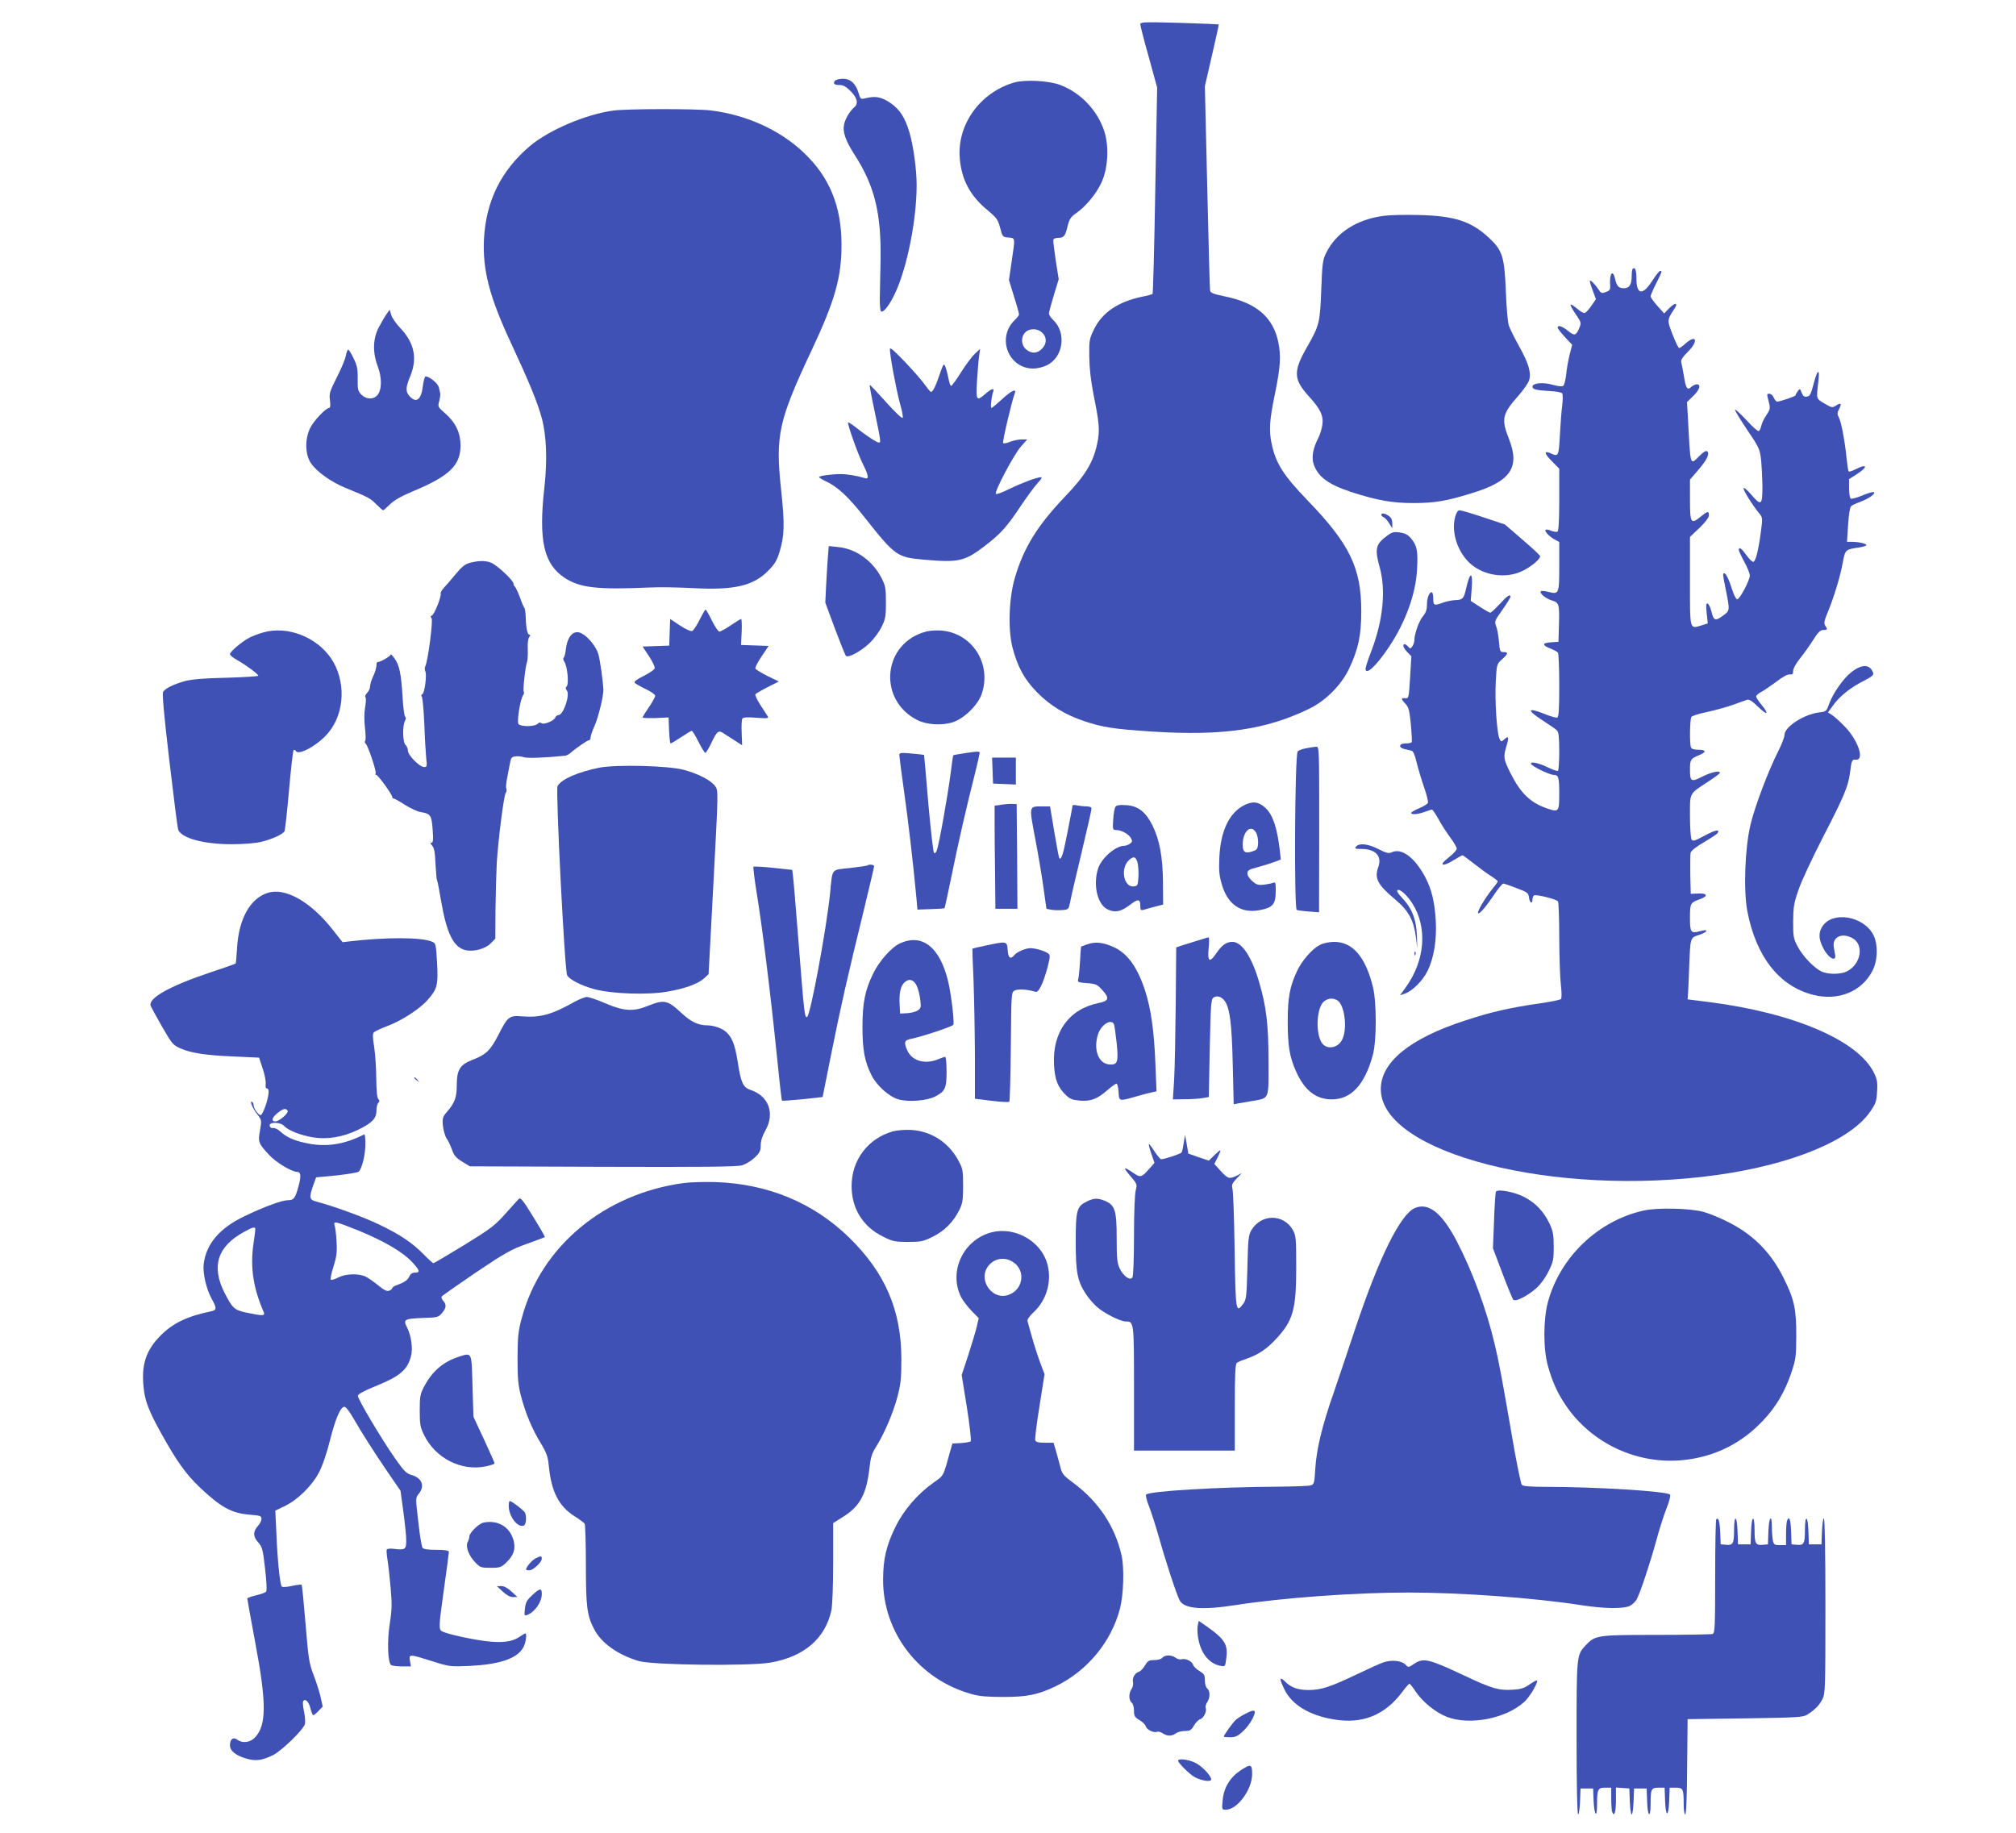<?xml version="1.0" standalone="no"?>
<!DOCTYPE svg PUBLIC "-//W3C//DTD SVG 20010904//EN"
 "http://www.w3.org/TR/2001/REC-SVG-20010904/DTD/svg10.dtd">
<svg version="1.0" xmlns="http://www.w3.org/2000/svg"
 width="1280pt" height="1164pt" viewBox="0 0 1280 1164"
 preserveAspectRatio="xMidYMid meet">
<g transform="translate(0,1164) scale(0.1,-0.1)"
fill="#3f51b5" stroke="none">
<path d="M7240 11486 c0 -9 24 -103 54 -209 l53 -193 -12 -652 c-6 -358 -14
-654 -17 -658 -3 -3 -36 -12 -72 -19 -146 -31 -247 -99 -298 -202 -32 -65 -33
-72 -32 -178 1 -75 10 -152 27 -240 38 -187 41 -229 23 -313 -25 -118 -75
-201 -207 -338 -172 -181 -258 -319 -315 -511 -38 -128 -45 -325 -16 -442 32
-124 76 -205 157 -287 84 -85 178 -142 300 -183 117 -39 188 -50 435 -66 442
-28 718 12 990 144 105 50 204 149 254 252 60 126 79 213 79 369 0 275 -74
427 -343 705 -152 158 -200 234 -226 357 -18 85 -14 150 21 318 35 170 39 242
21 329 -34 159 -140 249 -343 290 -72 15 -88 22 -90 37 -2 10 -10 306 -18 658
l-15 639 45 195 c25 107 44 196 43 197 -2 1 -114 6 -250 10 -224 6 -248 5
-248 -9z"/>
<path d="M5301 11127 c-14 -18 -4 -27 32 -27 21 0 41 -11 68 -39 42 -41 50
-79 24 -101 -28 -24 -57 -71 -65 -107 -12 -49 7 -104 68 -199 125 -194 167
-368 163 -659 -2 -99 -4 -212 -5 -252 0 -39 3 -75 7 -79 14 -14 54 37 90 114
77 164 137 467 137 687 0 100 -21 251 -46 335 -28 95 -63 148 -123 188 -56 37
-93 44 -157 28 -29 -7 -31 -6 -43 34 -18 60 -51 90 -99 90 -22 0 -45 -6 -51
-13z"/>
<path d="M6439 11116 c-217 -63 -364 -268 -345 -483 11 -134 67 -239 178 -329
56 -47 64 -58 78 -110 15 -58 16 -59 53 -62 44 -4 43 3 20 -154 l-17 -116 32
-104 c18 -56 32 -108 32 -114 0 -6 -12 -21 -26 -35 -118 -111 -43 -309 117
-309 24 0 62 9 86 21 105 51 126 208 39 288 -14 14 -26 32 -26 40 0 9 14 61
31 117 l31 101 -19 120 c-10 66 -17 125 -15 132 2 6 16 11 32 11 35 0 44 12
59 77 11 42 20 56 53 79 62 43 128 123 161 194 42 91 50 228 18 328 -43 131
-149 243 -278 292 -72 28 -225 36 -294 16z m178 -1588 c31 -29 30 -72 -2 -103
-30 -30 -64 -32 -99 -4 -33 26 -36 79 -6 109 27 27 77 26 107 -2z"/>
<path d="M3895 10938 c-174 -23 -409 -123 -530 -225 -183 -154 -279 -349 -292
-588 -10 -201 34 -370 177 -675 107 -230 164 -367 190 -465 30 -112 36 -267
16 -444 -37 -332 -4 -481 128 -569 97 -64 206 -77 541 -62 61 3 184 1 275 -4
260 -14 382 14 476 109 41 41 56 65 72 116 33 107 35 177 12 394 -38 351 -18
442 194 893 147 312 189 462 189 667 0 246 -76 431 -241 587 -153 144 -360
238 -590 267 -91 11 -531 11 -617 -1z"/>
<path d="M8788 10270 c-173 -22 -306 -107 -369 -238 -21 -42 -24 -68 -30 -232
-8 -208 -12 -226 -88 -359 -91 -158 -90 -208 9 -317 74 -81 94 -124 86 -180
-3 -24 -14 -61 -25 -83 -34 -65 -45 -124 -31 -166 27 -82 93 -131 243 -180
165 -53 257 -69 397 -69 131 1 204 13 359 61 253 76 314 164 241 348 -49 124
-42 157 60 272 33 37 64 82 69 100 14 48 -4 107 -63 213 -29 52 -58 111 -65
130 -8 20 -16 113 -20 220 -9 219 -21 259 -105 338 -114 107 -220 142 -451
147 -82 2 -180 0 -217 -5z"/>
<path d="M10366 9933 c-3 -3 -6 -24 -6 -45 0 -55 -15 -78 -49 -78 -33 0 -46
13 -56 57 -14 66 -37 39 -32 -37 2 -29 -2 -35 -27 -44 -25 -10 -31 -8 -45 14
-20 31 -51 63 -56 58 -3 -2 5 -30 17 -61 l21 -57 -29 -41 c-15 -23 -34 -43
-41 -46 -7 -3 -29 9 -49 27 -20 17 -39 29 -42 26 -3 -3 11 -30 32 -60 36 -53
37 -55 23 -89 -21 -49 -30 -51 -72 -17 -38 30 -65 38 -65 20 0 -6 21 -33 46
-60 l46 -49 -16 -63 c-9 -35 -19 -92 -22 -126 -4 -34 -12 -66 -18 -71 -7 -6
-32 -4 -68 6 -62 18 -128 11 -128 -12 0 -17 23 -23 113 -28 39 -2 72 -8 76
-15 4 -7 4 -40 0 -75 -5 -34 -11 -119 -15 -189 -7 -136 -9 -139 -59 -116 -44
20 -41 -1 8 -50 l47 -48 0 -196 c0 -128 -4 -199 -11 -203 -5 -4 -24 -1 -40 5
-16 7 -32 10 -36 6 -9 -8 26 -45 59 -62 l28 -15 0 -153 c0 -176 -2 -181 -68
-164 -24 6 -46 8 -49 4 -11 -11 30 -46 69 -58 47 -14 50 -22 46 -158 l-3 -105
-48 -3 c-57 -4 -58 -18 -2 -40 22 -9 43 -20 47 -26 4 -6 8 -100 8 -209 0 -151
-3 -199 -13 -203 -7 -2 -40 7 -75 21 -116 47 -123 29 -16 -40 42 -27 83 -55
90 -63 10 -10 14 -45 14 -132 0 -65 -4 -121 -8 -124 -5 -3 -30 6 -58 19 -58
29 -114 42 -114 27 0 -14 117 -72 146 -72 29 0 34 -16 34 -118 0 -115 -3 -119
-71 -97 -111 37 -174 97 -240 229 -43 87 -45 100 -24 170 17 56 13 67 -14 42
-19 -17 -20 -17 -30 3 -17 32 -31 245 -24 366 6 108 7 110 40 139 39 35 41 46
9 46 -21 0 -24 5 -29 68 -3 37 -11 81 -18 97 -11 29 -9 35 40 103 28 40 51 77
51 82 0 21 -20 8 -68 -45 -28 -30 -55 -55 -60 -55 -5 0 -35 17 -67 38 l-57 37
6 77 c4 46 2 79 -3 83 -9 5 -18 -19 -37 -100 -10 -44 -22 -55 -63 -55 -20 -1
-54 -7 -76 -15 -60 -22 -65 -20 -65 25 0 22 -4 40 -10 40 -16 0 -30 -37 -30
-80 0 -30 -7 -51 -25 -72 -25 -29 -55 -113 -55 -153 0 -12 -6 -29 -13 -39 -12
-16 -14 -16 -26 -2 -8 9 -17 16 -22 16 -17 0 -9 -24 17 -51 l25 -26 -8 -134
c-8 -131 -9 -134 -30 -132 -29 3 -29 -5 1 -36 20 -22 25 -42 34 -131 5 -58 8
-108 5 -112 -2 -5 -20 -8 -39 -8 -42 0 -47 -27 -6 -36 15 -3 34 -8 44 -10 11
-3 22 -28 33 -77 10 -40 31 -110 47 -156 16 -46 27 -90 24 -98 -3 -8 -28 -23
-56 -35 -27 -11 -50 -25 -50 -29 0 -13 40 -10 85 6 22 8 43 15 47 15 4 0 23
-28 42 -62 19 -35 53 -87 75 -117 23 -30 41 -62 40 -70 0 -9 -24 -34 -52 -56
-66 -50 -41 -62 33 -16 28 17 53 31 56 31 3 0 35 -24 72 -53 37 -29 86 -65
110 -80 23 -15 42 -30 42 -33 0 -3 -15 -24 -34 -47 -48 -60 -100 -147 -91
-155 8 -8 51 42 107 126 23 34 47 62 53 62 6 0 44 -13 85 -29 69 -26 75 -31
78 -60 4 -33 22 -44 22 -12 0 11 4 22 10 26 14 8 143 -24 152 -38 4 -7 8 -109
8 -227 0 -118 5 -253 10 -300 6 -49 6 -88 1 -93 -5 -5 -67 -18 -138 -28 -188
-27 -310 -55 -473 -109 -350 -114 -533 -264 -533 -435 0 -407 1104 -689 2135
-545 478 67 847 220 973 403 35 51 40 66 43 127 4 57 0 78 -19 117 -99 206
-508 382 -1049 451 l-135 17 2 30 c2 17 5 95 8 175 8 193 5 185 65 205 56 19
60 39 4 23 -59 -16 -64 -9 -64 85 0 92 2 96 63 118 54 19 48 39 -10 36 l-48
-2 -3 120 c-1 66 0 129 2 141 4 13 35 38 85 67 44 26 82 51 86 57 17 27 -12
22 -81 -15 -63 -34 -76 -38 -84 -25 -5 8 -10 75 -10 148 0 152 -7 139 112 217
43 28 77 53 78 58 1 17 -55 5 -112 -24 -71 -36 -78 -32 -78 46 0 62 5 69 57
90 50 20 47 35 -7 35 -25 0 -40 5 -44 16 -9 23 -7 177 3 192 4 7 48 21 97 31
49 10 123 31 164 45 41 15 83 30 93 33 13 4 33 -9 68 -43 59 -58 75 -52 25 9
-20 24 -36 49 -36 55 0 6 13 18 29 27 17 8 60 38 97 65 41 32 74 50 88 48 17
-2 21 2 21 22 0 15 18 48 44 80 24 30 62 83 84 118 30 48 45 62 63 62 27 0 29
3 12 29 -9 15 -5 32 20 92 38 94 78 224 93 312 14 76 17 79 102 91 26 4 47 11
47 15 0 10 -50 21 -93 21 l-30 0 7 107 c4 65 11 112 19 119 6 6 33 19 59 28
53 20 97 51 86 61 -4 4 -36 -5 -72 -20 -35 -15 -69 -24 -75 -21 -6 4 -11 33
-11 66 l0 58 50 32 c73 47 66 69 -10 30 -21 -11 -41 -17 -43 -12 -3 4 -8 39
-12 77 -11 111 -34 235 -49 263 -12 23 -12 31 1 55 18 36 12 43 -20 22 -23
-15 -27 -14 -73 13 -54 32 -52 27 -39 140 11 87 -6 79 -30 -15 -17 -66 -23
-78 -42 -81 -17 -3 -26 4 -34 25 -10 27 -11 27 -25 9 -8 -11 -14 -23 -14 -26
0 -6 -98 -40 -117 -40 -5 0 -15 11 -21 25 -6 14 -18 25 -27 25 -18 0 -18 0 -4
-54 10 -39 8 -46 -16 -82 -15 -21 -29 -51 -32 -67 -3 -15 -10 -30 -16 -34 -5
-3 -40 27 -77 68 -38 41 -71 71 -74 68 -3 -3 31 -59 75 -125 76 -111 82 -124
90 -189 4 -38 8 -116 9 -172 0 -123 -7 -128 -74 -50 -27 31 -46 45 -46 36 0
-15 57 -107 101 -160 20 -25 21 -30 9 -116 -14 -112 -33 -186 -47 -190 -6 -2
-26 16 -44 41 -32 45 -49 57 -49 34 0 -6 16 -40 35 -75 19 -35 35 -74 35 -87
0 -30 -64 -151 -80 -151 -7 0 -20 25 -30 55 -22 70 -41 110 -52 110 -11 0 -10
-7 6 -87 31 -153 31 -149 -16 -183 -48 -35 -58 -31 -73 32 -6 23 -16 43 -23
46 -10 3 -11 -11 -6 -61 l7 -65 -41 -13 c-75 -22 -72 -34 -72 281 l0 281 60
57 c38 37 60 66 60 80 0 29 -8 28 -53 -9 -61 -50 -67 -40 -67 108 l0 128 51
59 c57 67 75 104 59 120 -7 7 -22 -1 -48 -27 -64 -62 -58 -81 -76 259 l-5 81
40 39 c41 40 51 74 22 74 -9 0 -25 -8 -35 -17 -25 -23 -34 -10 -47 72 -7 39
-14 78 -17 87 -3 12 10 32 40 62 70 67 60 118 -11 56 -18 -16 -37 -30 -42 -30
-4 0 -23 38 -41 85 -36 92 -36 93 10 163 29 42 5 44 -35 2 l-29 -30 -42 47
c-24 27 -43 54 -44 61 0 7 16 44 35 82 38 76 40 80 26 80 -6 0 -29 -29 -52
-65 -60 -93 -99 -86 -99 16 0 54 -9 77 -24 62z"/>
<path d="M2454 9645 c-12 -17 -34 -55 -50 -85 -37 -73 -39 -158 -5 -248 27
-72 26 -149 -4 -182 -25 -28 -70 -26 -100 4 -22 22 -25 33 -24 101 1 63 -4 85
-26 130 -14 30 -30 55 -34 55 -5 0 -11 -17 -15 -37 -3 -21 -29 -83 -57 -138
-46 -91 -50 -104 -44 -147 4 -31 2 -48 -5 -48 -21 0 -99 -82 -121 -128 -34
-71 -32 -166 4 -221 37 -56 130 -122 224 -160 142 -58 154 -64 192 -103 21
-21 41 -38 44 -38 2 0 22 17 43 38 27 26 72 52 144 82 235 98 305 166 304 295
-1 79 -32 143 -96 199 -49 43 -49 44 -39 80 5 21 8 43 6 49 -2 7 -6 24 -9 39
-6 24 -59 68 -84 68 -5 0 -13 -27 -17 -60 -10 -87 -41 -112 -83 -67 -28 30
-28 54 3 129 47 115 25 214 -67 309 -24 25 -48 61 -54 79 l-10 34 -20 -29z"/>
<path d="M5650 9423 c0 -42 43 -271 65 -348 13 -44 20 -84 16 -88 -5 -5 -53
41 -107 102 -54 60 -100 109 -102 107 -2 -2 11 -73 29 -157 43 -206 43 -209
29 -209 -13 0 -86 48 -148 98 -24 19 -45 32 -47 30 -7 -7 63 -205 95 -267 35
-70 38 -95 13 -87 -50 15 -113 26 -154 26 -59 0 -139 -11 -139 -19 0 -3 22
-17 48 -29 72 -34 140 -98 244 -230 191 -241 203 -250 371 -265 225 -20 261
-12 394 90 96 74 136 118 223 249 40 60 89 126 108 147 24 25 31 37 21 37 -26
0 -119 -35 -202 -75 -42 -21 -80 -35 -84 -31 -12 12 115 251 159 301 l40 45
-36 0 c-20 0 -53 -7 -73 -15 -20 -9 -40 -12 -44 -8 -6 7 55 266 74 316 13 33
-22 17 -81 -38 -33 -30 -63 -55 -67 -55 -8 0 0 74 11 103 10 26 -11 20 -49
-13 -57 -50 -61 -44 -54 78 4 59 9 130 13 157 l7 50 -32 -30 c-18 -16 -58 -69
-88 -117 -31 -49 -59 -88 -64 -88 -4 0 -10 15 -14 33 -15 75 -27 109 -34 101
-5 -5 -16 -34 -26 -64 -23 -70 -44 -112 -55 -108 -5 2 -21 22 -37 44 -15 23
-72 88 -125 144 -72 75 -98 98 -98 83z"/>
<path d="M9239 8358 c-26 -98 16 -225 97 -297 86 -76 223 -96 326 -48 57 26
122 80 116 97 -1 5 -52 53 -113 105 l-110 95 -135 45 c-74 25 -143 45 -152 45
-12 0 -21 -14 -29 -42z"/>
<path d="M8770 8371 c0 -5 7 -11 15 -15 8 -3 24 -20 35 -38 l20 -33 0 32 c0
22 -7 37 -22 47 -25 18 -48 21 -48 7z"/>
<path d="M8805 8237 c-70 -51 -78 -82 -45 -199 40 -146 22 -332 -51 -526 -22
-56 -39 -109 -39 -117 0 -47 69 17 150 139 104 156 169 336 177 488 7 118 0
154 -36 197 -21 26 -38 35 -72 40 -39 6 -49 4 -84 -22z"/>
<path d="M5256 8099 c-3 -41 -8 -122 -11 -180 l-5 -105 61 -165 c34 -90 65
-168 70 -173 14 -15 94 28 149 80 28 26 62 72 77 103 25 50 28 67 28 156 0 90
-3 106 -28 155 -57 111 -164 187 -278 197 l-57 6 -6 -74z"/>
<path d="M2985 8067 c-31 -8 -52 -24 -90 -70 -27 -33 -61 -72 -75 -87 -14 -15
-24 -32 -22 -38 6 -18 -40 -133 -55 -139 -10 -4 -10 -9 -3 -18 11 -13 -23
-274 -40 -306 -4 -8 -4 -22 0 -30 12 -20 -4 -142 -19 -147 -7 -2 -8 -8 -3 -15
5 -7 12 -84 16 -172 3 -88 9 -186 12 -217 6 -54 5 -58 -13 -58 -29 0 -103 75
-103 104 0 13 -7 29 -15 36 -18 15 -21 120 -4 152 7 13 7 23 2 27 -6 3 -13 60
-17 125 -9 149 -20 204 -52 247 -13 18 -24 29 -24 23 0 -11 -70 -50 -82 -47
-4 2 -8 -8 -8 -22 0 -14 -9 -45 -20 -67 -11 -23 -20 -52 -20 -65 0 -13 -9 -32
-19 -42 -10 -10 -15 -23 -11 -27 5 -5 4 -35 -2 -66 -6 -36 -6 -83 -1 -127 5
-39 6 -76 2 -83 -5 -7 -3 -15 2 -19 14 -8 71 -178 64 -190 -4 -5 -2 -9 4 -9
11 0 101 -124 101 -139 0 -6 4 -11 10 -11 5 0 37 -18 71 -40 35 -22 80 -43
101 -46 62 -10 69 -21 75 -112 5 -63 3 -82 -7 -82 -9 0 -8 -5 4 -19 13 -14 18
-43 21 -116 3 -53 7 -100 10 -105 3 -4 14 -61 25 -127 36 -212 81 -301 159
-316 51 -11 125 10 157 44 l29 30 1 182 c1 100 5 234 8 297 9 147 45 432 57
446 5 6 7 18 4 27 -4 8 -1 39 5 68 6 30 14 72 18 94 6 34 11 40 35 43 16 2 40
-1 55 -6 22 -7 137 -3 261 10 8 1 21 8 30 15 35 31 110 83 120 83 6 0 11 8 11
19 0 10 12 44 26 75 23 51 56 188 55 226 -2 53 -21 190 -32 227 -12 45 -66
112 -107 132 -48 25 -89 -16 -99 -100 -3 -27 -10 -52 -14 -55 -5 -3 -3 -15 5
-27 19 -30 29 -140 14 -155 -8 -8 -8 -15 1 -26 22 -27 -22 -156 -53 -156 -8 0
-17 -7 -20 -15 -8 -22 -76 -49 -89 -36 -6 6 -14 5 -24 -5 -18 -18 -107 -19
-121 -1 -12 14 12 163 30 184 5 7 7 17 3 23 -6 10 11 162 22 190 3 8 5 43 4
78 -2 38 2 68 9 77 8 9 8 15 2 15 -13 0 -22 39 -24 110 -1 30 -5 57 -8 60 -4
3 -17 33 -29 68 -13 34 -28 65 -32 68 -5 3 -9 11 -9 19 0 18 -90 104 -133 128
-34 18 -79 20 -142 4z"/>
<path d="M4442 7705 c-18 -36 -39 -68 -47 -71 -9 -4 -42 11 -78 35 l-62 41 -3
-85 -3 -84 -84 -3 -85 -3 41 -62 c24 -36 39 -69 35 -78 -3 -8 -35 -29 -70 -47
-44 -22 -62 -35 -56 -43 5 -6 36 -24 70 -40 33 -16 60 -35 60 -42 0 -8 -18
-41 -40 -73 -22 -32 -40 -62 -40 -65 0 -4 37 -5 83 -4 l82 4 3 -82 c2 -46 6
-83 10 -83 4 0 34 18 67 40 33 22 63 40 67 40 4 0 24 -31 43 -70 19 -38 39
-70 43 -70 5 0 21 27 37 60 38 80 47 87 82 62 15 -10 48 -31 72 -46 l43 -28
-3 79 c-2 43 0 83 4 90 6 9 30 11 89 6 68 -5 80 -4 73 8 -5 8 -26 40 -47 73
-21 32 -35 63 -32 68 3 4 38 25 77 45 l72 36 -72 35 c-40 20 -74 41 -77 48 -2
6 15 41 40 77 l44 66 -88 3 -87 3 4 83 c2 45 0 82 -3 82 -4 0 -34 -18 -66 -40
-32 -22 -65 -40 -73 -40 -7 0 -28 32 -47 70 -19 39 -37 70 -40 70 -3 0 -20
-29 -38 -65z"/>
<path d="M1673 7625 c-29 -8 -70 -23 -90 -34 -47 -24 -123 -89 -123 -104 0 -7
19 -23 43 -36 57 -32 137 -91 137 -101 0 -4 -91 -10 -202 -13 -144 -3 -220
-10 -263 -21 -74 -21 -125 -46 -139 -68 -7 -11 4 -139 39 -435 27 -230 52
-428 56 -440 20 -54 160 -93 339 -93 75 0 150 6 188 15 67 16 136 47 148 67 4
6 17 123 29 260 12 136 25 251 29 255 4 4 11 1 15 -6 19 -29 142 40 205 116
106 126 114 331 18 473 -92 136 -278 208 -429 165z"/>
<path d="M5853 7622 c-253 -90 -272 -430 -30 -553 59 -31 159 -37 228 -14 72
24 159 110 182 179 66 194 -63 391 -263 403 -46 2 -80 -2 -117 -15z"/>
<path d="M11758 7375 c-53 -40 -120 -136 -145 -205 -16 -46 -19 -48 -62 -53
-98 -12 -221 -92 -221 -143 0 -14 -17 -59 -39 -102 -66 -131 -150 -355 -177
-469 -35 -147 -45 -414 -20 -547 55 -289 202 -477 417 -532 159 -41 308 19
377 151 35 66 37 170 6 230 -62 119 -257 152 -322 55 -30 -44 -25 -93 15 -159
31 -49 71 -65 65 -26 -2 11 -6 35 -9 53 -10 62 50 92 116 57 78 -40 59 -165
-32 -212 -42 -21 -124 -21 -166 1 -49 26 -116 97 -148 158 -26 49 -28 62 -28
158 1 92 5 117 34 200 17 52 88 204 157 338 131 253 158 319 169 399 11 87 14
93 38 90 59 -6 13 128 -75 215 -29 30 -64 61 -77 69 l-25 16 34 46 c40 57 112
114 197 156 48 25 61 36 56 49 -19 55 -70 57 -135 7z"/>
<path d="M8291 6889 c-25 -5 -48 -14 -52 -20 -18 -29 -23 -988 -6 -1006 3 -2
36 -7 73 -10 l69 -5 1 526 c0 524 0 526 -20 525 -12 -1 -41 -5 -65 -10z"/>
<path d="M6120 6857 c-36 -5 -66 -11 -67 -12 -2 -1 -10 -55 -18 -121 -18 -137
-73 -448 -87 -483 -5 -15 -12 -21 -18 -15 -5 5 -21 147 -36 314 -14 168 -26
306 -27 307 -1 1 -37 5 -80 9 -67 6 -77 5 -77 -10 0 -8 13 -109 29 -223 27
-188 59 -466 79 -678 l7 -80 85 3 c46 1 85 4 87 6 2 2 21 91 43 197 39 195 96
445 151 661 16 64 29 122 29 127 0 12 -9 12 -100 -2z"/>
<path d="M6302 6748 l3 -83 73 -3 72 -3 0 86 0 85 -75 0 -76 0 3 -82z"/>
<path d="M3805 6766 c-138 -28 -242 -74 -265 -117 -13 -24 45 -1172 61 -1201
15 -28 90 -66 175 -89 111 -29 336 -37 461 -15 112 19 196 50 234 85 l28 26
31 583 c31 581 31 583 11 610 -27 38 -104 78 -198 104 -101 27 -427 35 -538
14z"/>
<path d="M7900 6528 c-95 -48 -150 -163 -158 -330 -4 -90 -1 -117 17 -178 38
-124 121 -180 236 -159 87 16 105 37 105 124 0 51 -2 56 -17 50 -10 -4 -36 -9
-58 -12 -34 -4 -46 -1 -73 22 -19 16 -32 36 -32 49 0 20 9 26 68 41 37 10 84
25 105 33 l39 15 -6 56 c-17 147 -45 229 -92 272 -42 39 -80 44 -134 17z m77
-178 c7 -14 12 -43 11 -65 -3 -36 -6 -41 -38 -51 -44 -15 -60 -3 -60 42 0 88
55 136 87 74z"/>
<path d="M6360 6531 l-45 -6 0 -107 c0 -60 1 -207 3 -328 l2 -220 70 0 70 0
-2 333 -3 332 -25 1 c-14 1 -45 -1 -70 -5z"/>
<path d="M6810 6526 c0 -4 -14 -77 -31 -164 -28 -144 -40 -184 -53 -171 -3 3
-17 78 -32 167 l-27 162 -51 0 c-84 0 -83 7 -43 -206 20 -104 44 -246 53 -316
l18 -128 31 -6 c17 -3 49 -4 70 -2 39 3 40 5 49 48 4 25 37 165 72 312 35 147
64 274 64 283 0 10 -10 15 -29 15 -16 0 -43 3 -60 6 -17 4 -31 4 -31 0z"/>
<path d="M7083 6519 c-6 -8 -13 -44 -15 -81 -4 -66 -3 -68 20 -68 32 0 79 -26
93 -52 10 -18 8 -24 -7 -35 -10 -7 -26 -13 -36 -13 -57 0 -149 -82 -168 -150
-31 -109 1 -229 67 -256 46 -20 82 -11 139 32 50 39 64 37 64 -8 0 -27 3 -29
23 -24 12 4 45 13 72 20 l50 13 -1 139 c-1 163 -22 274 -68 366 -43 84 -90
121 -164 126 -41 3 -61 0 -69 -9z m140 -358 c4 -18 7 -58 5 -89 -3 -53 -5 -57
-29 -60 -63 -7 -87 111 -34 164 31 31 47 27 58 -15z"/>
<path d="M8610 6265 c-11 -13 -6 -15 34 -15 90 0 132 -46 107 -115 -26 -72 -5
-112 111 -209 81 -68 114 -129 128 -236 l9 -75 -3 87 c-4 101 -31 170 -89 232
-36 38 -45 56 -28 56 18 0 60 -41 89 -87 97 -154 80 -364 -45 -535 l-34 -47
30 10 c49 17 115 83 145 145 40 81 59 197 52 319 -7 118 -26 199 -68 278 -66
123 -149 185 -211 156 -20 -9 -34 -6 -85 20 -66 34 -122 40 -142 16z"/>
<path d="M5509 6146 c-2 -3 -53 -10 -112 -17 -124 -14 -110 4 -127 -164 -24
-230 -125 -775 -146 -782 -15 -5 -18 19 -54 477 -17 217 -33 409 -36 426 l-4
31 -120 13 c-66 7 -123 10 -126 7 -3 -3 6 -77 20 -164 36 -218 89 -648 126
-1012 17 -168 32 -307 35 -309 2 -2 61 2 131 9 l127 14 57 285 c61 302 99 471
205 903 36 148 65 273 65 278 0 9 -33 13 -41 5z"/>
<path d="M1699 5971 c-112 -36 -184 -167 -194 -353 -3 -50 -7 -93 -9 -95 -2
-3 -76 -29 -164 -58 -256 -86 -394 -163 -375 -212 5 -11 37 -71 73 -133 61
-106 68 -115 115 -136 67 -30 165 -45 348 -52 l152 -7 23 -70 c13 -38 21 -82
19 -97 -2 -16 0 -28 5 -28 19 0 18 -31 -2 -99 -13 -40 -28 -71 -35 -71 -15 0
-45 43 -45 64 0 8 -4 17 -9 20 -19 12 2 -40 31 -77 30 -38 30 -39 19 -103 -14
-75 -10 -84 58 -157 43 -47 143 -107 176 -107 26 0 28 -27 10 -93 -21 -76 -30
-87 -66 -87 -38 0 -153 -42 -275 -101 -160 -76 -245 -176 -261 -306 -6 -58 17
-158 52 -221 32 -57 31 -70 -2 -77 -152 -31 -245 -75 -323 -154 -93 -93 -124
-186 -108 -331 8 -85 33 -149 114 -295 98 -175 152 -251 240 -336 137 -130
205 -167 322 -176 64 -5 72 -8 72 -26 0 -12 -9 -30 -19 -41 -35 -38 -36 -70
-3 -107 28 -32 31 -45 45 -169 10 -84 12 -138 7 -145 -6 -7 -35 -17 -65 -24
-30 -7 -55 -16 -55 -20 0 -4 23 -131 51 -282 72 -382 71 -522 -1 -599 -31 -34
-81 -40 -114 -15 -25 19 -46 3 -46 -35 0 -36 35 -65 103 -85 60 -18 102 -12
171 22 57 29 193 162 202 197 3 14 1 49 -6 80 -6 31 -9 60 -5 65 12 20 36 -3
46 -45 6 -24 14 -44 18 -44 4 0 19 12 34 28 l26 27 -14 63 c-8 34 -28 97 -45
140 -27 71 -32 102 -50 322 -11 134 -22 245 -25 248 -3 3 -30 0 -61 -7 -31 -7
-60 -9 -65 -4 -11 11 -27 161 -34 335 l-7 147 58 28 c84 40 174 129 218 212
23 44 50 121 71 206 36 143 69 218 94 213 8 -2 30 -30 49 -63 58 -101 143
-234 226 -355 l79 -115 19 -140 c23 -180 23 -221 1 -229 -9 -4 -35 -4 -59 0
-24 3 -44 2 -48 -4 -3 -5 -1 -34 4 -63 5 -30 14 -109 20 -177 9 -104 9 -139
-5 -229 -18 -112 -13 -251 9 -265 6 -4 37 -8 68 -8 l57 0 -6 35 c-7 44 -6 44
138 -1 113 -36 116 -36 239 -31 188 9 299 45 340 113 18 27 28 94 15 94 -2 0
-20 -11 -39 -24 -46 -31 -112 -38 -216 -25 -89 11 -243 45 -272 61 -24 12 -23
26 12 278 17 118 30 221 30 227 0 9 -22 13 -79 13 -51 0 -82 4 -88 13 -6 6
-18 81 -27 164 -18 153 -18 153 3 179 40 50 20 100 -45 119 -33 9 -48 24 -101
99 -89 126 -244 387 -241 405 2 10 45 33 107 58 159 64 207 104 230 191 14 49
2 131 -24 183 -27 51 -18 57 95 61 97 3 103 4 126 31 28 33 30 54 8 78 -9 10
-13 22 -10 27 3 5 100 73 216 152 186 125 225 147 323 182 62 22 114 42 116
44 2 2 -31 60 -74 129 -64 105 -80 124 -91 113 -7 -7 -46 -50 -86 -95 -66 -74
-92 -94 -261 -198 -104 -63 -191 -115 -195 -115 -4 0 -32 25 -62 56 -74 75
-150 126 -286 191 -103 49 -283 114 -391 143 -50 12 -52 24 -24 105 l18 50
128 12 c71 8 134 18 142 24 21 18 43 107 43 177 0 35 -3 62 -7 60 -131 -67
-250 -84 -381 -53 -74 17 -117 38 -153 72 -15 13 -35 23 -45 21 -11 -2 -20 4
-22 15 -5 25 69 24 92 -2 26 -28 104 -59 183 -72 91 -15 187 1 283 46 92 45
120 73 120 123 0 21 5 43 12 50 9 9 9 15 0 24 -8 8 -12 52 -13 128 0 63 -6
153 -13 200 -10 63 -11 88 -2 96 6 6 44 24 84 39 89 33 204 107 255 164 63 70
70 96 62 239 -7 121 -8 124 -34 134 -70 28 -287 28 -515 2 l-51 -6 -64 81
c-139 177 -301 268 -412 232z m127 -1383 c9 -14 -53 -68 -78 -68 -28 0 -21 26
15 54 35 28 52 32 63 14z m453 -762 c160 -66 277 -134 337 -198 50 -54 54 -68
19 -68 -17 0 -29 -8 -36 -24 -11 -24 -30 -37 -81 -56 -16 -5 -28 -14 -28 -19
0 -5 -9 -12 -20 -16 -14 -5 -33 5 -67 33 -27 22 -62 47 -80 56 -45 22 -125 20
-174 -4 -22 -12 -44 -18 -48 -15 -5 2 2 40 16 82 20 65 24 92 20 158 -2 44 -8
90 -12 103 -11 32 2 29 154 -32z m-658 9 c0 -6 -5 -48 -12 -94 -21 -148 -1
-280 66 -433 9 -23 -9 -23 -105 -3 -83 17 -93 27 -146 130 -83 167 -43 292
126 384 55 31 72 34 71 16z"/>
<path d="M7590 5664 c-41 -13 -86 -27 -99 -31 l-23 -8 -3 -355 c-2 -195 -6
-412 -10 -482 l-8 -128 74 1 c41 0 92 3 114 7 l40 7 6 309 c6 273 8 311 23
322 23 16 54 6 74 -24 31 -48 43 -143 49 -400 l6 -253 26 5 c14 2 56 10 93 16
109 19 103 5 102 252 0 232 -14 348 -59 501 -47 162 -110 257 -170 257 -39 0
-67 -20 -105 -76 -41 -59 -54 -49 -46 37 4 38 4 69 -1 68 -4 -1 -42 -12 -83
-25z"/>
<path d="M5715 5651 c-54 -24 -133 -113 -171 -192 -52 -106 -68 -187 -68 -339
0 -147 14 -221 58 -308 33 -65 112 -136 171 -152 63 -18 179 -9 232 18 64 33
73 52 73 159 0 51 -4 93 -9 93 -5 0 -25 -7 -44 -15 -84 -35 -167 -11 -197 57
-22 50 -18 64 23 72 67 13 266 79 270 90 7 20 -13 190 -33 275 -52 217 -164
306 -305 242z m106 -271 c9 -19 19 -59 22 -88 6 -47 4 -54 -17 -68 -13 -8 -44
-16 -68 -17 l-43 -2 -3 55 c-4 73 5 117 29 141 29 29 61 21 80 -21z"/>
<path d="M6265 5638 c-49 -10 -90 -20 -91 -21 -1 -1 2 -90 7 -197 4 -107 8
-321 9 -476 l0 -280 106 -13 c58 -7 108 -10 112 -6 4 4 8 161 10 351 3 338 3
344 24 355 20 11 78 8 125 -6 18 -6 25 0 43 35 12 23 30 76 41 118 18 73 18
78 2 90 -21 15 -79 32 -111 32 -30 0 -84 -23 -101 -43 -25 -31 -40 -20 -43 31
-4 57 -6 57 -133 30z"/>
<path d="M6905 5645 c-22 -8 -40 -15 -41 -15 -1 0 -4 -44 -7 -98 -3 -53 -9
-105 -12 -113 -5 -14 4 -17 56 -21 56 -4 65 -8 95 -41 50 -54 46 -72 -20 -85
-188 -38 -294 -184 -284 -390 5 -97 24 -146 77 -196 25 -24 42 -30 90 -34 69
-5 109 11 175 69 24 21 49 39 55 39 5 0 11 -24 13 -52 3 -62 2 -61 113 -29 39
11 83 23 99 26 l29 6 -7 172 c-8 214 -29 356 -67 472 -48 144 -109 229 -192
269 -69 33 -122 39 -172 21z m169 -512 c3 -10 10 -62 16 -116 12 -121 6 -140
-48 -135 -67 6 -100 91 -72 187 19 66 90 109 104 64z"/>
<path d="M8379 5640 c-48 -25 -113 -99 -143 -164 -47 -98 -60 -171 -60 -321 0
-155 12 -228 54 -320 53 -118 126 -175 225 -175 124 0 209 92 261 280 25 90
25 336 1 434 -48 193 -130 287 -248 286 -33 -1 -68 -8 -90 -20z m110 -350 c48
-25 68 -181 33 -250 -29 -60 -108 -67 -135 -12 -34 66 -26 206 14 249 24 24
58 30 88 13z"/>
<path d="M8981 5584 c0 -11 3 -14 6 -6 3 7 2 16 -1 19 -3 4 -6 -2 -5 -13z"/>
<path d="M3649 5280 c-144 -81 -218 -102 -332 -93 -84 7 -92 1 -154 -120 -50
-97 -77 -123 -168 -158 -76 -30 -95 -63 -95 -162 0 -74 -13 -110 -62 -166 -27
-31 -30 -40 -26 -87 3 -29 13 -65 23 -81 11 -15 26 -48 35 -73 12 -35 25 -51
64 -75 l49 -30 841 -3 c633 -2 852 0 885 9 25 7 60 28 82 49 33 31 39 43 39
79 0 27 10 59 30 94 61 109 21 219 -95 257 -47 16 -61 47 -80 172 -20 132 -45
185 -105 216 -26 13 -62 22 -87 22 -60 0 -104 21 -166 78 -87 82 -110 87 -210
47 -94 -39 -154 -36 -271 14 -53 23 -106 41 -120 41 -13 0 -47 -14 -77 -30z"/>
<path d="M2630 4796 c0 -2 8 -10 18 -17 15 -13 16 -12 3 4 -13 16 -21 21 -21
13z"/>
<path d="M5669 4457 c-158 -45 -262 -182 -262 -347 0 -144 72 -259 201 -322
60 -30 75 -33 157 -33 82 0 97 3 157 33 74 36 132 95 169 170 20 40 24 62 24
152 0 96 -2 110 -28 158 -62 118 -173 190 -301 198 -41 2 -90 -2 -117 -9z"/>
<path d="M7516 4385 c-4 -28 -10 -56 -14 -62 -6 -9 -107 -43 -130 -43 -5 0
-24 23 -42 50 -18 28 -34 49 -36 47 -2 -2 5 -30 16 -62 l20 -58 -38 -43 c-42
-48 -53 -51 -90 -25 -69 47 -76 44 -28 -12 46 -54 47 -57 37 -94 -6 -22 -11
-143 -11 -288 0 -137 -4 -257 -10 -265 -14 -23 -56 6 -80 55 -17 36 -20 62
-20 196 0 175 -11 208 -75 235 -45 18 -69 18 -112 -3 -66 -31 -73 -55 -73
-254 0 -195 10 -250 62 -331 16 -26 48 -63 70 -83 44 -41 151 -95 185 -95 53
0 53 1 53 -426 l0 -394 320 0 320 0 0 274 c0 207 3 276 13 283 6 6 34 17 61
26 75 26 128 61 188 126 108 116 128 186 128 455 0 184 -2 201 -21 236 -59
105 -202 104 -264 -1 -18 -30 -21 -57 -25 -236 -5 -185 -7 -204 -26 -230 -47
-63 -49 -55 -55 337 -3 201 -9 378 -14 393 -6 24 -2 34 26 64 l34 35 -32 -16
c-47 -23 -56 -21 -102 29 l-41 45 20 40 c28 56 25 59 -17 18 l-38 -37 -65 22
-65 23 -10 59 -11 60 -8 -50z"/>
<path d="M4342 4129 c-506 -68 -908 -403 -1029 -857 -23 -84 -26 -118 -27
-252 0 -127 3 -170 21 -240 28 -109 71 -213 127 -304 37 -62 45 -84 51 -147
16 -160 63 -252 162 -315 32 -20 61 -42 65 -48 4 -6 8 -124 8 -261 0 -265 7
-321 51 -406 45 -90 152 -166 285 -205 89 -26 699 -33 835 -10 215 37 350 154
388 334 6 31 11 157 11 302 l0 250 65 41 c105 66 146 143 165 305 7 68 16 96
39 133 52 80 111 218 138 319 22 82 26 119 26 242 0 311 -103 551 -335 776
-226 219 -514 338 -846 349 -70 2 -160 -1 -200 -6z"/>
<path d="M9498 4074 c-3 -5 -9 -88 -12 -184 l-7 -175 60 -159 c33 -87 64 -163
69 -168 15 -15 89 23 146 73 28 25 58 66 78 107 30 61 33 75 33 157 0 76 -5
99 -26 145 -37 77 -87 131 -159 169 -62 33 -171 54 -182 35z"/>
<path d="M8985 3971 c-92 -38 -227 -309 -379 -763 -46 -139 -109 -326 -140
-416 -73 -209 -107 -352 -115 -477 -6 -95 -7 -99 -31 -106 -14 -4 -108 -7
-210 -8 -378 -2 -811 -28 -833 -50 -4 -4 3 -36 17 -71 14 -35 44 -129 67 -209
40 -144 109 -354 129 -392 29 -54 144 -63 359 -29 291 45 753 79 1091 79 338
0 800 -34 1091 -79 153 -24 278 -26 319 -5 16 9 36 28 43 43 24 47 85 232 122
367 19 72 49 165 66 208 19 47 27 83 22 88 -21 21 -467 49 -789 49 -101 0
-144 4 -152 13 -5 6 -26 107 -47 222 -81 469 -97 555 -126 675 -51 217 -141
460 -240 650 -93 178 -178 246 -264 211z"/>
<path d="M10435 3954 c-288 -64 -530 -295 -607 -581 -30 -113 -30 -299 0 -405
28 -101 61 -173 113 -250 166 -245 460 -381 756 -347 195 22 364 107 500 253
79 84 134 177 175 296 30 90 32 103 33 240 0 171 -13 230 -80 365 -81 164
-196 280 -360 360 -49 25 -117 52 -150 61 -86 23 -291 28 -380 8z"/>
<path d="M6292 3815 c-178 -49 -270 -249 -190 -410 11 -22 41 -61 66 -87 l46
-47 -12 -53 c-7 -29 -31 -110 -54 -181 l-42 -127 33 -206 c18 -114 29 -210 24
-215 -4 -4 -32 -9 -62 -11 l-54 -3 -13 -45 c-47 -169 -39 -155 -108 -204 -100
-71 -188 -173 -240 -279 -58 -118 -79 -204 -79 -337 -1 -337 230 -635 563
-726 48 -14 101 -18 200 -18 153 0 220 14 335 69 199 97 351 281 406 492 23
89 28 257 10 338 -42 185 -146 341 -306 460 -65 48 -72 57 -84 106 -8 30 -20
75 -28 102 l-14 47 -55 0 c-40 0 -56 4 -61 15 -3 9 9 107 27 218 l32 202 -30
80 c-16 44 -39 116 -51 160 -13 44 -24 87 -27 97 -3 10 11 31 39 57 87 81 119
208 83 319 -47 140 -210 226 -354 187z m136 -185 c94 -57 66 -195 -43 -216
-90 -17 -167 95 -119 175 34 58 104 76 162 41z"/>
<path d="M2913 3026 c-99 -32 -169 -92 -220 -189 -25 -47 -28 -62 -28 -152 0
-89 3 -106 28 -157 72 -147 237 -230 391 -198 31 6 56 15 56 19 0 5 -30 73
-67 152 l-67 144 -6 195 c-6 220 -2 213 -87 186z"/>
<path d="M3230 2080 c0 -67 56 -141 95 -126 15 6 20 51 9 81 -6 14 -85 75 -98
75 -3 0 -6 -14 -6 -30z"/>
<path d="M10897 1994 c-4 -4 -7 -168 -7 -365 0 -316 -2 -358 -16 -363 -9 -3
-169 -6 -357 -6 -377 0 -389 -2 -449 -66 -58 -62 -58 -60 -58 -589 0 -303 4
-485 10 -485 5 0 10 37 12 83 l3 82 40 0 40 0 3 -75 c4 -95 22 -119 22 -29 0
98 5 109 51 109 l39 0 0 -69 c0 -38 3 -76 6 -85 13 -35 24 -1 24 75 l0 80 43
-3 42 -3 3 -82 c2 -46 7 -83 12 -83 5 0 10 37 12 83 l3 82 40 0 40 0 3 -82 c3
-100 22 -111 22 -14 0 93 4 101 51 101 l38 0 3 -83 c4 -107 22 -107 26 1 l3
82 38 0 c47 0 51 -8 51 -101 0 -39 4 -69 10 -69 6 0 11 112 12 302 l3 303 365
5 c336 5 368 7 395 24 48 30 76 59 96 98 18 35 19 66 19 593 0 348 -4 555 -10
555 -5 0 -10 -37 -12 -82 l-3 -83 -40 0 -40 0 -3 83 c-3 101 -22 109 -22 10 0
-89 -7 -100 -51 -96 l-34 3 -3 83 c-3 77 -12 102 -26 66 -3 -9 -6 -47 -6 -85
l0 -69 -39 0 c-35 0 -39 3 -45 31 -3 17 -6 56 -6 85 0 87 -19 62 -22 -28 l-3
-83 -34 -3 c-44 -4 -51 7 -51 96 0 99 -19 91 -22 -10 l-3 -83 -40 0 -40 0 -3
83 c-3 101 -22 109 -22 10 0 -89 -7 -100 -51 -96 l-34 3 -3 75 c-3 72 -11 98
-25 84z"/>
<path d="M3070 1973 c-30 -6 -90 -65 -90 -88 0 -9 -5 -25 -11 -36 -14 -28 7
-86 48 -128 31 -33 37 -35 98 -35 60 0 68 3 100 34 48 46 61 89 44 146 -25 82
-100 125 -189 107z"/>
<path d="M3399 1745 c-23 -12 -59 -55 -59 -70 0 -3 9 -5 21 -5 24 0 79 51 79
74 0 19 -7 19 -41 1z"/>
<path d="M3192 1535 c25 -23 47 -35 65 -35 l28 1 -37 34 c-25 23 -47 35 -65
35 l-28 -1 37 -34z"/>
<path d="M3379 1512 c-34 -31 -42 -46 -46 -85 -5 -43 -4 -47 13 -41 49 18 94
82 94 134 0 39 -12 38 -61 -8z"/>
<path d="M7604 1316 c-3 -19 -1 -59 6 -89 18 -89 70 -150 137 -163 31 -6 32
-6 38 40 14 93 -6 127 -122 209 l-52 36 -7 -33z"/>
<path d="M7380 1115 c-7 -9 -29 -15 -52 -15 -34 0 -41 -5 -59 -35 -11 -19 -29
-37 -40 -40 -25 -8 -42 -41 -35 -68 2 -12 -2 -31 -10 -41 -18 -26 -18 -70 1
-86 9 -7 15 -29 15 -52 0 -34 5 -41 35 -59 19 -11 37 -29 40 -40 7 -22 51 -43
73 -34 7 3 23 -2 35 -10 27 -19 58 -19 83 0 10 8 36 15 57 15 32 0 41 5 58 35
11 19 29 37 40 40 22 7 43 51 34 73 -3 7 2 23 10 35 19 28 19 71 0 87 -9 7
-15 29 -15 52 0 34 -5 41 -35 59 -19 11 -37 29 -40 40 -8 23 -49 42 -74 34
-10 -3 -26 2 -37 10 -25 19 -68 19 -84 0z"/>
<path d="M8785 1086 c-22 -7 -101 -43 -176 -79 -161 -77 -222 -97 -301 -97
-68 0 -112 16 -150 55 -36 35 -36 16 -2 -53 48 -96 156 -162 309 -188 183 -32
325 24 437 172 22 30 43 54 47 54 3 0 22 -23 40 -51 46 -67 127 -132 199 -160
142 -54 369 -12 487 93 33 28 85 113 85 137 0 6 -20 -4 -45 -21 -37 -26 -57
-33 -110 -36 -89 -6 -135 8 -315 93 -219 103 -253 111 -312 71 -36 -24 -36
-24 -55 -4 -26 25 -87 31 -138 14z"/>
<path d="M7905 758 c-22 -11 -48 -28 -58 -37 -18 -15 -77 -97 -77 -107 0 -2
18 -4 40 -4 30 0 48 7 74 31 37 32 69 79 81 117 8 28 -7 28 -60 0z"/>
<path d="M7480 461 c0 -14 76 -89 107 -105 45 -23 103 -31 103 -14 0 24 -59
86 -103 107 -44 21 -107 28 -107 12z"/>
<path d="M7874 398 c-66 -45 -104 -109 -111 -187 -6 -60 -5 -61 20 -61 73 0
167 128 167 226 0 65 -8 67 -76 22z"/>
</g>
</svg>
